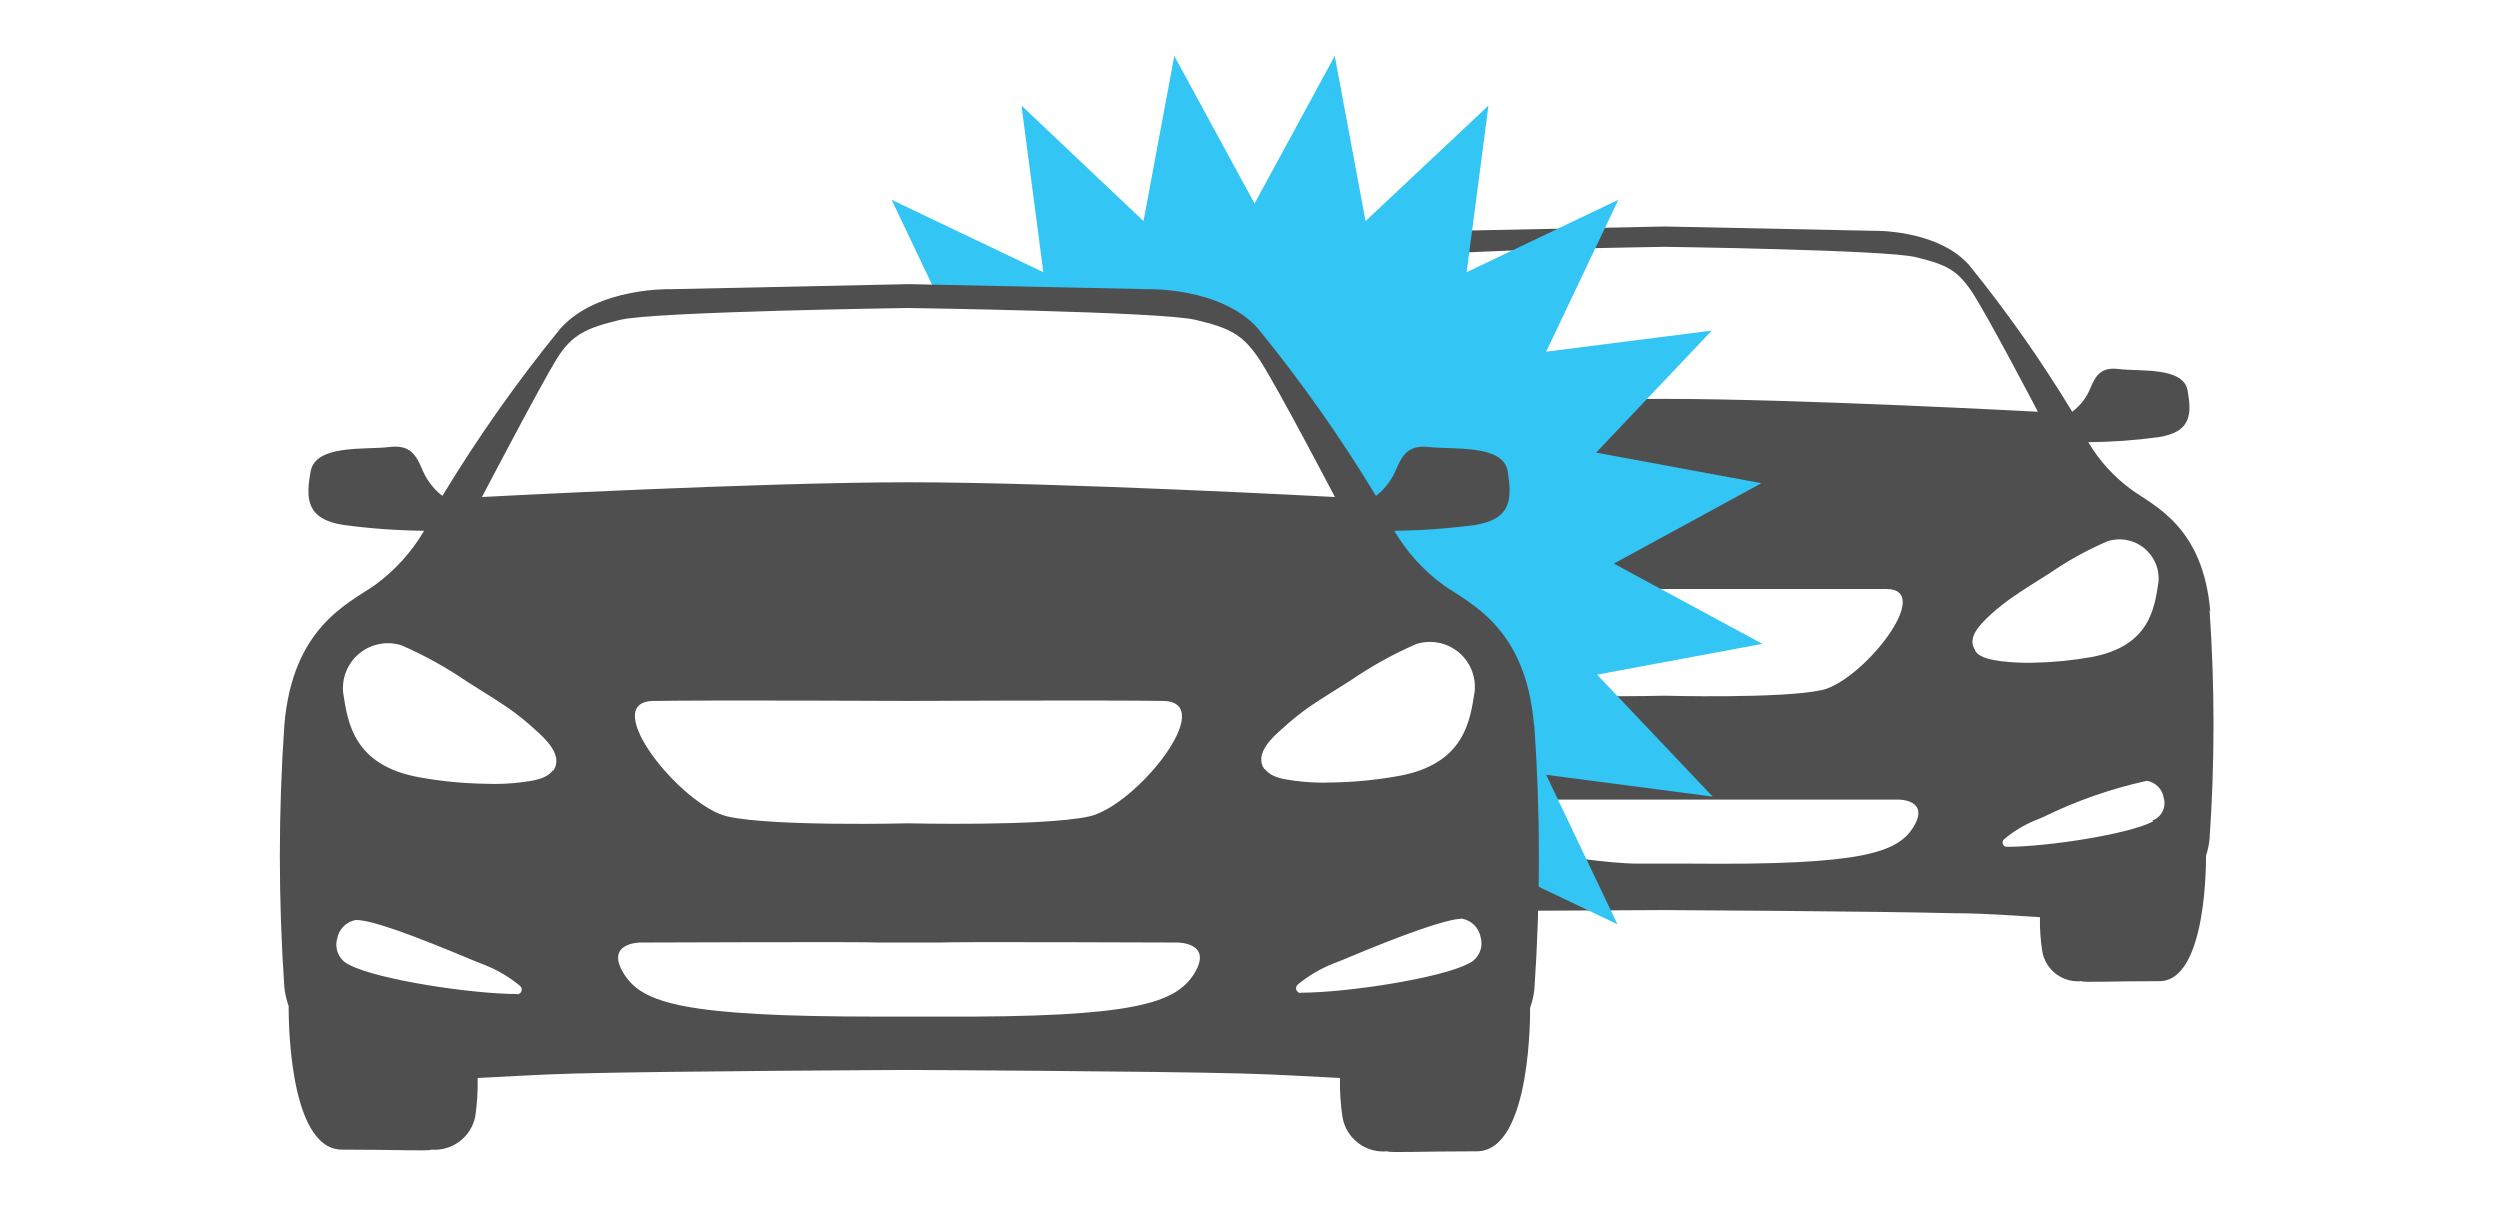 <svg width="134" height="65" viewBox="0 0 134 65" fill="none" xmlns="http://www.w3.org/2000/svg">
<path d="M118.472 32.78C118.092 28.23 115.472 27.13 114.252 26.25C113.314 25.567 112.524 24.699 111.932 23.7C113.194 23.692 114.453 23.602 115.702 23.43C117.462 23.16 117.482 22.19 117.252 20.92C117.022 19.65 114.672 19.92 113.562 19.78C112.452 19.64 112.262 20.32 111.962 20.99C111.755 21.415 111.45 21.785 111.072 22.07V22.07C109.403 19.317 107.549 16.681 105.522 14.18C103.772 12.26 100.362 12.37 100.362 12.37L89.222 12.14L78.082 12.37C78.082 12.37 74.672 12.26 72.922 14.18C71.389 16.039 69.97 17.989 68.672 20.02C68.993 20.47 69.302 20.93 69.612 21.38C70.382 19.91 72.192 16.51 72.793 15.61C73.562 14.46 74.162 14.16 75.793 13.78C77.422 13.4 89.233 13.23 89.233 13.23C89.233 13.23 101.052 13.39 102.672 13.78C104.292 14.17 104.892 14.46 105.672 15.61C106.452 16.76 109.232 22.07 109.232 22.07C109.232 22.07 96.392 21.38 89.233 21.38C83.233 21.38 72.972 21.88 70.052 22.03C70.812 23.17 71.493 24.24 71.953 25.03C72.382 24.704 72.725 24.279 72.953 23.79C73.302 23.02 73.532 22.25 74.793 22.41C76.052 22.57 78.743 22.25 79.013 23.71C79.282 25.17 79.252 26.28 77.233 26.59C75.803 26.782 74.364 26.885 72.922 26.9C73.599 28.043 74.501 29.036 75.573 29.82C76.424 30.329 77.228 30.915 77.972 31.57C81.233 31.57 89.213 31.57 89.213 31.57C89.213 31.57 98.453 31.57 101.102 31.57C103.752 31.57 99.812 36.52 97.642 36.99C95.472 37.46 89.213 37.29 89.213 37.29C89.213 37.29 82.942 37.45 80.782 36.99C80.638 36.957 80.498 36.91 80.362 36.85C80.362 37 80.362 37.14 80.412 37.29C80.562 39.06 80.632 40.99 80.653 42.86C83.752 42.86 87.562 42.86 87.793 42.86H90.632C91.032 42.86 101.782 42.86 101.782 42.86C101.782 42.86 103.432 42.86 102.582 44.29C101.732 45.72 99.793 46.38 90.632 46.29H87.793C84.623 46.29 76.002 44.5 74.302 44.29C74.302 45.29 74.382 48.01 74.302 48.84C78.612 48.84 89.172 48.78 89.172 48.78C89.172 48.78 100.592 48.84 104.762 48.95C106.512 48.95 108.002 49.09 109.342 49.16C109.329 49.766 109.37 50.371 109.462 50.97C109.541 51.456 109.802 51.894 110.192 52.195C110.582 52.496 111.072 52.637 111.562 52.59C111.642 52.67 113.142 52.59 115.742 52.59C118.342 52.59 118.242 45.87 118.242 45.87C118.336 45.581 118.4 45.282 118.432 44.98C118.715 40.888 118.715 36.782 118.432 32.69L118.472 32.78ZM105.872 34.85C105.372 34.14 106.252 33.36 106.722 32.92C107.125 32.557 107.553 32.222 108.002 31.92C108.622 31.49 109.262 31.11 109.882 30.71C110.852 30.045 111.883 29.475 112.962 29.01C113.294 28.904 113.647 28.882 113.99 28.946C114.332 29.01 114.654 29.159 114.924 29.378C115.195 29.597 115.407 29.88 115.541 30.202C115.675 30.523 115.727 30.873 115.692 31.22C115.482 32.57 115.242 34.64 112.092 35.22C111.082 35.4 110.059 35.5 109.032 35.52C108.441 35.538 107.85 35.511 107.262 35.44C106.822 35.37 106.152 35.3 105.872 34.89V34.85ZM115.402 44.03C114.112 44.71 109.752 45.39 107.552 45.39C107.507 45.387 107.464 45.371 107.428 45.344C107.392 45.316 107.365 45.279 107.35 45.236C107.335 45.194 107.333 45.148 107.344 45.104C107.355 45.06 107.379 45.02 107.412 44.99C107.901 44.575 108.451 44.237 109.042 43.99L109.482 43.81C111.26 42.935 113.137 42.277 115.072 41.85V41.85C115.297 41.888 115.505 41.995 115.666 42.157C115.827 42.318 115.934 42.525 115.972 42.75C116.048 42.993 116.027 43.255 115.916 43.484C115.804 43.712 115.61 43.89 115.372 43.98" fill="#4F4F4F"/>
<path d="M86.502 30.21L94.412 25.9L85.552 24.26L91.752 17.72L82.873 18.85L86.743 10.71L78.612 14.59L79.782 5.66L73.193 11.85L71.543 3L67.243 10.91L62.943 3L61.292 11.85L54.752 5.66L55.922 14.59L47.792 10.71L50.252 15.88L57.322 15.46L61.422 16.28C61.422 16.28 65.422 16.85 65.603 16.8C66.983 16.43 74.123 28.02 73.422 28.8C73.062 29.22 79.422 34.1 79.422 34.1L80.662 42.76L81.403 48.76L81.843 47.23L86.693 49.54L82.873 41.53L91.802 42.7L85.603 36.16L94.463 34.51L86.502 30.21Z" fill="#33C5F3"/>
<path d="M82.222 38.85C81.782 33.64 78.832 32.38 77.382 31.37C76.308 30.589 75.406 29.595 74.733 28.45C76.174 28.435 77.614 28.331 79.043 28.14C81.043 27.83 81.043 26.72 80.812 25.26C80.582 23.8 77.862 24.11 76.603 23.96C75.343 23.81 75.103 24.57 74.752 25.34C74.521 25.826 74.179 26.251 73.752 26.58C71.85 23.434 69.728 20.427 67.403 17.58C65.403 15.38 61.502 15.5 61.502 15.5L48.733 15.23L35.962 15.5C35.962 15.5 32.072 15.38 30.062 17.58C27.737 20.427 25.615 23.434 23.712 26.58V26.58C23.287 26.251 22.944 25.826 22.712 25.34C22.363 24.57 22.133 23.8 20.872 23.96C19.613 24.12 16.922 23.8 16.652 25.26C16.383 26.72 16.402 27.83 18.422 28.14C19.852 28.331 21.291 28.435 22.733 28.45C22.059 29.595 21.157 30.589 20.082 31.37C18.633 32.37 15.682 33.64 15.242 38.85C14.919 43.538 14.919 48.242 15.242 52.93C15.278 53.271 15.356 53.607 15.473 53.93V53.93C15.473 53.93 15.352 61.62 18.332 61.62C21.312 61.62 23.032 61.71 23.122 61.62C23.663 61.663 24.2 61.506 24.633 61.18C25.066 60.854 25.364 60.381 25.473 59.85C25.573 59.165 25.617 58.472 25.602 57.78C27.142 57.71 28.852 57.59 30.863 57.54C35.633 57.41 48.712 57.35 48.712 57.35C48.712 57.35 61.792 57.41 66.562 57.54C68.562 57.59 70.282 57.71 71.823 57.78C71.808 58.472 71.852 59.165 71.953 59.85C72.041 60.409 72.341 60.912 72.788 61.258C73.236 61.604 73.799 61.765 74.362 61.71C74.453 61.8 76.172 61.71 79.153 61.71C82.132 61.71 82.013 54.02 82.013 54.02C82.13 53.697 82.208 53.362 82.243 53.02C82.566 48.332 82.566 43.628 82.243 38.94L82.222 38.85ZM27.753 53.28C25.242 53.28 20.233 52.5 18.753 51.73C18.486 51.617 18.269 51.41 18.144 51.148C18.019 50.887 17.994 50.589 18.073 50.31C18.117 50.061 18.237 49.832 18.416 49.653C18.595 49.475 18.824 49.355 19.073 49.31C19.913 49.31 22.073 50.09 25.492 51.53L26.003 51.73C26.679 52.002 27.31 52.376 27.872 52.84C27.914 52.874 27.944 52.921 27.958 52.973C27.971 53.025 27.969 53.08 27.95 53.13C27.932 53.181 27.898 53.224 27.853 53.255C27.809 53.285 27.756 53.301 27.703 53.3L27.753 53.28ZM29.622 41.3C29.302 41.76 28.532 41.85 28.032 41.92C27.37 42.008 26.701 42.038 26.032 42.01C24.852 41.992 23.675 41.879 22.512 41.67C18.913 41.04 18.633 38.67 18.392 37.12C18.354 36.723 18.414 36.322 18.569 35.955C18.723 35.587 18.966 35.263 19.276 35.012C19.586 34.761 19.954 34.591 20.346 34.518C20.738 34.444 21.142 34.469 21.523 34.59C22.755 35.127 23.934 35.78 25.043 36.54C25.762 37 26.492 37.44 27.203 37.92C27.715 38.277 28.203 38.667 28.663 39.09C29.212 39.58 30.212 40.48 29.663 41.3H29.622ZM64.032 52.15C63.032 53.78 60.843 54.54 50.352 54.49H47.093C36.602 54.49 34.392 53.78 33.413 52.15C32.432 50.52 34.322 50.52 34.322 50.52C34.322 50.52 46.642 50.47 47.093 50.52H50.352C50.803 50.47 63.123 50.52 63.123 50.52C63.123 50.52 65.013 50.52 64.032 52.15ZM35.102 37.57C38.102 37.52 48.722 37.57 48.722 37.57C48.722 37.57 59.312 37.52 62.343 37.57C65.373 37.62 60.873 43.24 58.343 43.77C55.812 44.3 48.682 44.13 48.682 44.13C48.682 44.13 41.502 44.31 39.023 43.77C36.542 43.23 32.023 37.61 35.023 37.57H35.102ZM48.712 25.85C40.642 25.85 25.832 26.64 25.832 26.64C25.832 26.64 29.012 20.57 29.832 19.25C30.652 17.93 31.413 17.58 33.263 17.14C35.112 16.7 48.663 16.51 48.663 16.51C48.663 16.51 62.203 16.7 64.062 17.14C65.922 17.58 66.603 17.92 67.493 19.25C68.382 20.58 71.552 26.64 71.552 26.64C71.552 26.64 56.873 25.85 48.712 25.85ZM67.772 41.23C67.203 40.41 68.203 39.51 68.772 39.02C69.232 38.597 69.72 38.207 70.233 37.85C70.942 37.37 71.672 36.93 72.392 36.47C73.501 35.71 74.68 35.057 75.912 34.52C76.293 34.399 76.697 34.374 77.089 34.448C77.481 34.522 77.849 34.691 78.159 34.942C78.469 35.193 78.712 35.517 78.867 35.885C79.021 36.252 79.081 36.653 79.043 37.05C78.802 38.6 78.522 40.97 74.922 41.6C73.764 41.808 72.59 41.922 71.412 41.94C70.745 41.969 70.075 41.939 69.412 41.85C68.903 41.78 68.132 41.69 67.812 41.23H67.772ZM69.733 53.23C69.679 53.231 69.626 53.215 69.582 53.184C69.537 53.154 69.503 53.111 69.485 53.06C69.466 53.01 69.464 52.955 69.478 52.903C69.491 52.851 69.521 52.804 69.562 52.77C70.125 52.306 70.756 51.932 71.433 51.66L71.942 51.46C75.362 50.02 77.522 49.27 78.362 49.24C78.611 49.285 78.84 49.405 79.019 49.583C79.198 49.762 79.318 49.991 79.362 50.24C79.442 50.519 79.416 50.817 79.291 51.078C79.166 51.34 78.949 51.547 78.683 51.66C77.213 52.43 72.213 53.21 69.683 53.21L69.733 53.23Z" fill="#4F4F4F"/>
</svg>
